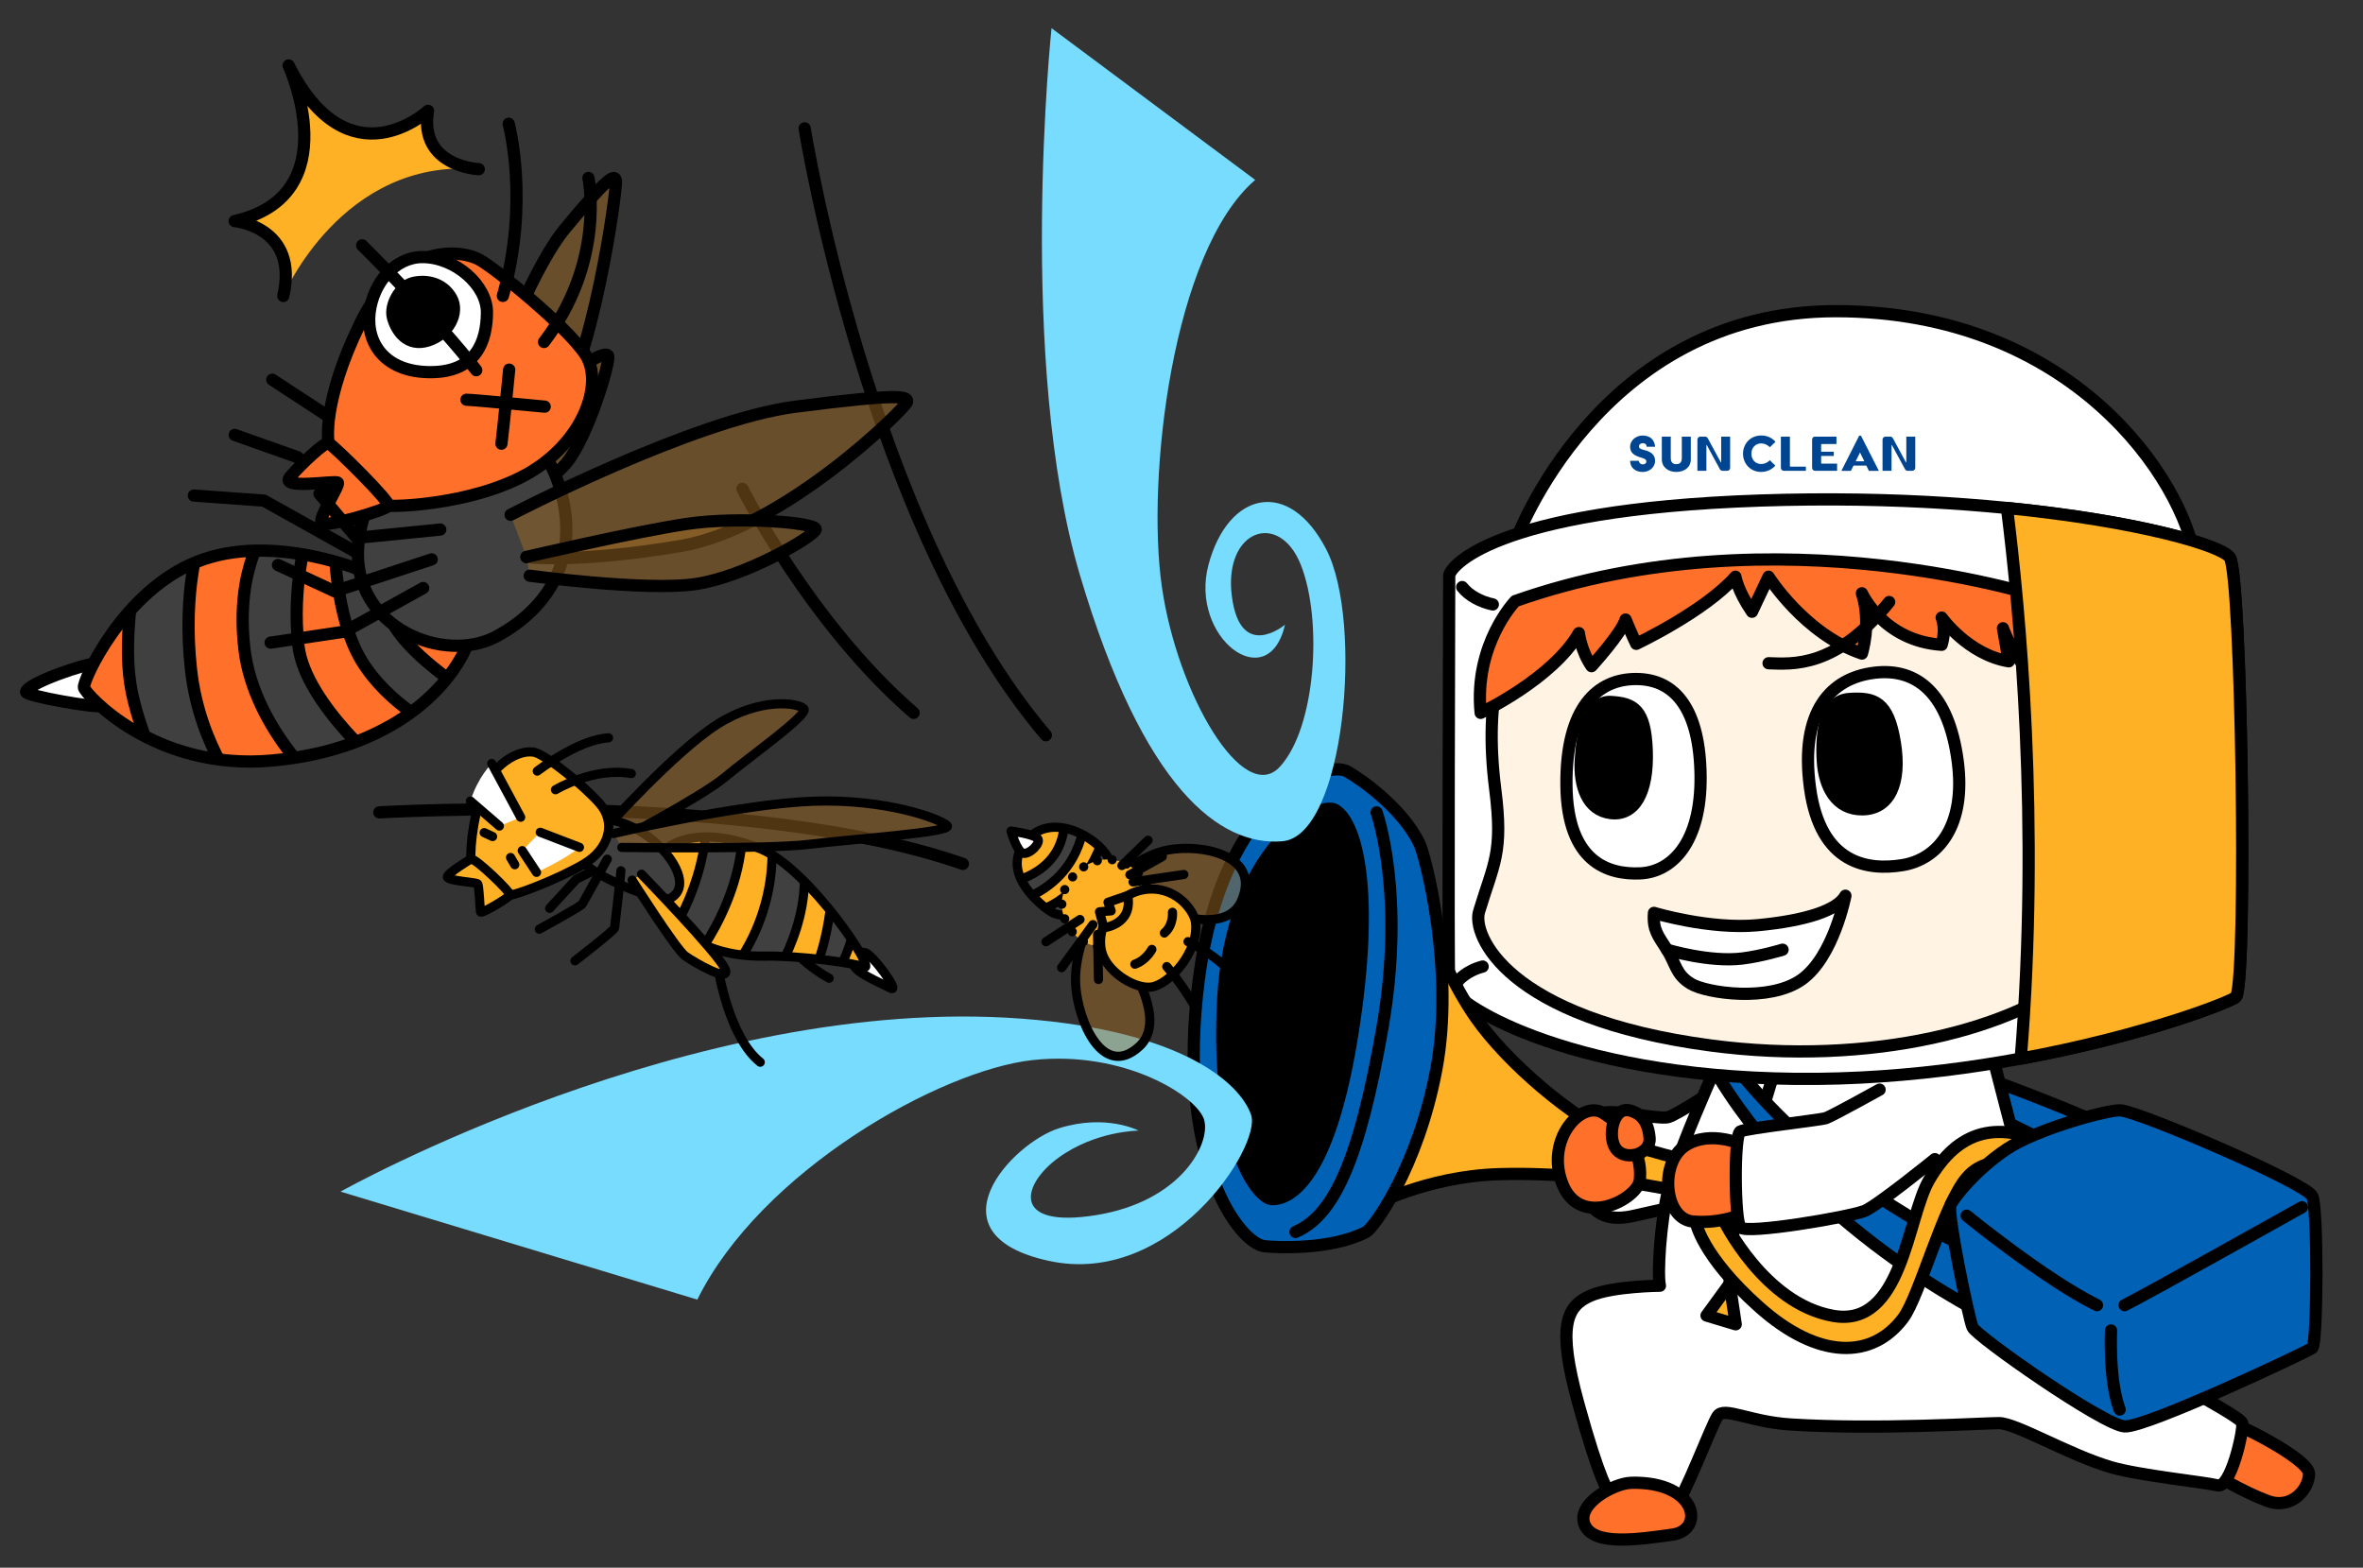 <?xml version="1.0" encoding="UTF-8"?><svg id="_イヤー_2" xmlns="http://www.w3.org/2000/svg" xmlns:xlink="http://www.w3.org/1999/xlink" width="520" height="345" viewBox="0 0 520 345"><rect x="0" y="0" width="520" height="345" fill="#333333" stroke="none"/><defs><style>.cls-1,.cls-2,.cls-3,.cls-4,.cls-5,.cls-6,.cls-7,.cls-8,.cls-9,.cls-10,.cls-11,.cls-12,.cls-13,.cls-14,.cls-15{stroke:#000;stroke-linecap:round;stroke-linejoin:round;}.cls-1,.cls-2,.cls-4,.cls-5,.cls-6,.cls-9,.cls-12,.cls-13,.cls-15{stroke-width:2.69px;}.cls-1,.cls-16,.cls-11,.cls-14{fill:none;}.cls-17,.cls-5,.cls-7{fill:#fff;}.cls-2,.cls-8,.cls-18{fill:#ffb126;}.cls-3,.cls-7,.cls-8,.cls-10,.cls-11,.cls-14{stroke-width:2.02px;}.cls-3,.cls-13{fill:#404040;}.cls-19{clip-path:url(#clippath-2);}.cls-4{fill:#0061b5;}.cls-20{clip-path:url(#clippath-1);}.cls-21{fill:#004592;}.cls-9{fill:#fff3e4;}.cls-22{clip-path:url(#clippath);}.cls-23,.cls-12{fill:#ff712b;}.cls-10,.cls-15{fill:rgba(161,107,37,.5);}.cls-11{stroke-dasharray:0 0 0 3.3;}.cls-24{fill:#78dcff;}</style><clipPath id="clippath"><path class="cls-16" d="M83.47,127.24c-2.85-1.64-23.58-10.17-40.06-3.64-16.48,6.53-25.26,26.33-24.94,27.72,.32,1.39,15.41,18.41,41.42,16.05,26.01-2.35,40.13-16.05,43.88-27.93,3.75-11.88-16.98-10.3-20.3-12.2Z"/></clipPath><clipPath id="clippath-1"><path class="cls-16" d="M145.49,187.77c-1.59,1.77-2.91,7.95,2.36,14.58,5.27,6.63,13.51,8.19,20.56,8.06s19.04,1.4,21.78,2.39c2.74,.99-11.95-21.4-22.67-25.92-10.73-4.52-18.76-2.75-22.03,.88Z"/></clipPath><clipPath id="clippath-2"><path class="cls-16" d="M242.13,197.47c.85-.99,4.24-5.42,1.09-9.7-3.15-4.28-12.62-9.2-17.81-2.23-5.2,6.97,4.04,13.97,5.87,15.12,1.83,1.15,6.74,1.61,10.86-3.19Z"/></clipPath></defs><g id="_定デザイン"><g><rect class="cls-16" width="520" height="345"/><g><g><path class="cls-4" d="M469.43,250.48s-28.74-13.61-60.23-21.96l-1.1,2.87s47.75,21.37,57.37,28.3l3.95-9.22Z"/><path class="cls-5" d="M379.55,238.43c-2.71,1.71-10.49,6.85-12.45,7.42s-12.95-1.85-14.23-.86c-1.28,1-6.56,6.57-4.99,14.7,1.57,8.13,6.28,9.13,11.84,7.84,5.56-1.28,12.45-2.71,12.45-2.71"/><path class="cls-12" d="M487.05,324.33s6.52,4,11.94,5.99c5.42,2,9.13-2.71,9.13-5.99s-16.27-11.42-17.98-11.42-5.23,10.17-3.09,11.42Z"/><path class="cls-5" d="M381.96,225.23s-12.15,25.81-14.8,36.48c-1.85,7.44-2.45,18.96-1.88,21.24,0,0-10.32,.09-15.16,2.14-5.38,2.28-7.54,6.56-2.82,23.69,4.71,17.12,6.71,19.98,7.57,20.83,.86,.86,12.27,2.71,13.98,1.43,1.71-1.28,7.71-17.27,9.13-19.41,1.43-2.14,6.99,1.28,15.98,1.85,19.08,1.21,42.24-.29,45.95-.29s15.38,6.99,24.64,9.7c6.32,1.85,20.59,3.28,23.45,4,2.85,.71,5.72-11.84,5.43-13.7s-28.69-15.98-32.83-19.41c-4.14-3.42-13.27-28.25-13.98-30.39-.71-2.14-9.99-38.17-9.99-38.17h-54.67Z"/><path class="cls-1" d="M392.27,230.08s-7.57,23.54-9.71,34.46c-2.14,10.92-1.93,17.98-1.93,17.98"/><path class="cls-4" d="M380.63,232.97s17.24,25.59,55.02,42.86l2,13.98s-40.81-19.55-61.21-55.79l4.2-1.05Z"/><polygon class="cls-2" points="375.54 289.51 380.63 282.52 381.96 291.44 375.54 289.51"/><path class="cls-12" d="M358.85,326.33c-3.57,.1-12.12,4.57-10.12,9.27s11.99,3.14,19.26,2.14c7.28-1,5.54-11.84-9.14-11.42Z"/><path class="cls-5" d="M333.46,119.14s18.26-50.66,70.49-50.66,76.63,37.24,79.19,54.94l-149.68-4.28Z"/><path class="cls-5" d="M490.71,122.71c-2.57-4-43.95-14.55-103.31-12.56-59.36,2-68.49,14.84-68.49,16.55s-.29,86.19,0,89.9c.29,3.71,24.83,20.26,76.2,20.83,51.37,.57,96.48-16.8,97.03-18.12,2.43-5.85,1.14-92.61-1.43-96.6Z"/><path class="cls-9" d="M331.82,142.97s-5.58,8.68-2.78,30.7c1.79,14.13-.32,16.22-3.56,26.96-1.54,5.09,5.96,23.48,51.02,29.45,34.96,4.64,67.56-3.5,82.33-16.77,12.95-11.64,1.85-70.94,.78-73.32-1.07-2.38-40.29-17.8-75.56-15.01-35.26,2.79-52.23,17.98-52.23,17.98Z"/><path class="cls-12" d="M333.46,132.27s-9.13,9.42-7.63,24.61c0,0,15.84-7.49,21.62-17.55,0,0,.43,3.85,2.78,7.28,0,0,6.64-7.28,7.49-10.27,0,0,1.5,3.64,2.35,5.35,0,0,14.98-7.06,21.83-14.77,0,0,.43,3,3.64,7.71l3.64-7.71s7.92,12.63,20.55,16.91c0,0,2.14-6.64,0-13.27,0,0,4.71,10.49,17.55,11.34,0,0,1.07-3.21,0-5.99,0,0,5.78,8.13,14.77,9.63l-1.28-7.28s3.42,10.27,14.13,17.34c0,0,.43-10.27-4.28-23.76,0,0-59.43-19.91-117.15,.43Z"/><path class="cls-2" d="M490.71,122.71c-1.68-2.61-19.98-8.04-49.06-10.92,2.82,22.28,7.27,69.36,3.03,121.18,27.71-5.09,47.09-12.8,47.45-13.66,2.43-5.85,1.14-92.61-1.43-96.6Z"/><path class="cls-5" d="M360.02,149.43c-8.53,0-15.47,6.31-15.31,23.36s9.31,19.73,16.26,19.41,13.41-6.76,13.26-21.37-5.52-21.4-14.2-21.4Z"/><path class="cls-6" d="M354.49,154.48c-4.9-.29-6.31,7.1-6.63,12.78-.32,5.68,1.42,11.05,6.63,11.68,5.21,.63,8.21-4.58,7.89-13.73-.32-9.15-2.92-10.43-7.89-10.73Z"/><path class="cls-5" d="M412.41,148.06c-9.46,1.17-16.38,8.39-14.11,25.28,2.27,16.89,12.75,18.3,20.41,17.04,7.66-1.27,14.05-8.55,12.08-23.03-1.97-14.48-8.75-20.48-18.38-19.29Z"/><path class="cls-6" d="M406.9,153.83c-5.47,.38-6.13,7.91-5.78,13.6s2.93,10.77,8.78,10.68c5.85-.09,8.54-5.67,7.07-14.71-1.47-9.04-4.52-9.95-10.07-9.57Z"/><path class="cls-5" d="M363.97,200.9s12.27,3.71,22.83,2.71c10.56-1,17.53-3.26,19.3-6.49,0,0-2.59,13.48-9.66,18.48-7.07,4.99-20.84,2.96-24.27,.93-3.42-2.03-3.34-4.39-5.33-7.53-2-3.14-3.16-4.39-2.87-8.1Z"/><path class="cls-1" d="M366.84,209s9.33,2.85,16.64,1.93c4.28-.54,8.79-1.93,8.79-1.93"/><path class="cls-1" d="M389.19,145.96c5.12,.15,14.73,1.21,26.54-13.48"/><path class="cls-2" d="M377.27,256.69s-14.26-2.85-20.33-5.64c-11.06-5.07-25.24-17.13-32.25-27.18-9.63-13.82-17.48-39.1-17.48-39.1l-5.85,80.91s12.33-6.81,28.54-7.28c24.61-.71,47.37,5.56,47.37,5.56v-7.28Z"/><path class="cls-12" d="M352.87,244.99c-4.81-3.11-12.98,5.85-8.99,15.7,4,9.85,16.55,3.15,16.98-1,.43-4.14-1.14-10.28-7.99-14.7Z"/><path class="cls-12" d="M358.58,244.37c-3.68-.89-4.99,6.05-2.85,8.62,2.14,2.57,7.56,.98,7.28-2.51-.29-3.49-1.71-5.45-4.42-6.11Z"/><path class="cls-4" d="M296.51,169.79c2.63,1.47,11.99,7.85,15.84,15.84,1.39,2.89,7.85,27.97,3.71,49.8-4.14,21.83-13.89,34.91-15.41,35.69-7.99,4.12-20.27,3.37-22.4,3.14-5.42-.59-19.69-18.71-14.41-58.95,5.28-40.24,27.83-48.23,32.68-45.52Z"/><path class="cls-6" d="M293.78,178.22c-3.71-2.17-22.88,9.07-24.61,41.77-1.73,32.7,7.83,43.88,10.76,43.91,2.72,.03,12.61-1.83,18.06-38.93,4.52-30.72,.11-44.23-4.21-46.75Z"/><path class="cls-1" d="M302.93,178.78s6.42,17.91,1.28,47.44c-5.14,29.54-10.84,41.31-19.12,44.9"/><path class="cls-2" d="M379.25,268.43s8.87,18.44,24.14,21.15c15.27,2.71,16.26-21.5,21.12-29.89,6.28-10.85,15.13-13.84,28.4-6.71l-4.28,5.56s-9.85-6.42-15.88,.68c-5.18,6.09-10.31,26.01-13.94,30.86-6.78,9.06-18.62,9.2-31.68-2.43-12.81-11.41-13.98-18.79-13.98-18.79"/><path class="cls-4" d="M466.74,244.37c-2.41-.32-18.37,4.02-25.08,8.47-6.71,4.46-11.65,10.6-12.44,12.38-.8,1.77,4,24.86,4.85,26.86,.86,2,28.72,21.55,33.48,21.83,4.76,.29,40.15-16.4,41.29-17.26,1.14-.86,1.28-30.54,0-33.4-1.28-2.85-37.1-18.23-42.09-18.89Z"/><path class="cls-1" d="M432.78,267.54s17.12,13.98,28.68,19.69"/><path class="cls-1" d="M506.55,265.68s-34.64,19.41-39.01,21.55"/><path class="cls-1" d="M464.55,292.79s-.53,10.99,1.9,17.41"/><path class="cls-12" d="M383.98,252.13s-7.42-3.71-13.13,0c-5.71,3.71-4.71,16.12,1.71,16.69,6.42,.57,11.42-1.85,11.42-1.85v-14.84Z"/><path class="cls-5" d="M413.62,239.8s-10.54,5.84-11.83,6.27-17.39,2.2-18.81,2.92-1.28,19.55,0,21.12c1.28,1.57,23.63-2.22,27.27-3.59,2.67-1.01,15.54-11.43,15.54-11.43"/><path class="cls-1" d="M321.77,129.2c1.5,1.91,4.14,3.28,6.74,3.82"/><path class="cls-1" d="M320.84,215.88s1.69-2.18,5.43-3.17"/><path class="cls-24" d="M231.4,6.2s-7.71,73.41,6.28,120.47c13.98,47.05,30.82,59.61,44.52,58.47,13.7-1.14,17.91-48.23,9.67-64.21s-21.65-12.7-25.93,3.35c-4.28,16.05,13.13,29.18,16.84,13.2,0,0-9.83,8.26-11.7-6.28-1.87-14.54,10.37-18.98,15.17-6.92,4.81,12.06,3.38,35.79-4.61,44.47-7.99,8.68-22.55-15.86-25.97-39.69-3.42-23.83,2.28-73.77,20.55-89.47"/><path class="cls-24" d="M74.94,262.24s77.59-43.52,149.9-38.06c35.66,2.69,48.14,14.34,50.48,21.19,2.34,6.85-17.69,37.97-44.52,32.11-26.83-5.85-8.1-25.95,2.26-29.19,10.37-3.24,17.51,.53,17.51,.53,0,0-9.42,0-17.63,5.95-8.2,5.95-10.44,15.65,8.24,12.65,18.67-3,25.17-15.61,23.84-20.84-1.34-5.23-17.52-15.53-37.85-13.28-20.34,2.25-59.75,24.4-73.72,52.71"/><path class="cls-1" d="M177.07,28.24s13.95,87.51,53.08,133.56"/><path class="cls-1" d="M163.38,107.58s14.84,29.54,37.67,49.3"/><path class="cls-1" d="M83.47,178.78s82.19-4.85,128.42,11.34"/><g><path class="cls-21" d="M360.65,101.41c0,.44,.38,.79,.84,.79,.5,0,.81-.26,.81-.65,0-.56-.8-.73-1.46-.94-1.36-.45-2.12-1.04-2.12-2.33s1.23-2.43,2.75-2.43c1.79,0,2.64,1.07,2.75,2.46h-1.86c0-.43-.28-.78-.84-.78-.43,0-.85,.24-.85,.73,0,.56,.74,.66,1.43,.85,1.44,.4,2.12,1.15,2.12,2.33,0,1.33-1.21,2.43-2.74,2.43-1.77,0-2.76-1.1-2.76-2.46h1.93Z"/><path class="cls-21" d="M365.7,96.09h1.97v4.71c0,1,.51,1.35,1.2,1.35,.75,0,1.23-.35,1.23-1.35v-4.71h1.98v4.99c0,1.78-1.43,2.78-3.21,2.78s-3.17-1.05-3.17-2.78v-4.99Z"/><path class="cls-21" d="M374.17,96.09h1.06c.24,0,.46,.13,.57,.34l2.88,5.32s.08,.02,.08-.02v-5.64h1.97v6.87c0,.36-.29,.65-.65,.65h-1.03c-.24,0-.45-.13-.57-.34l-2.89-5.33s-.08-.02-.08,.02v5.65h-1.98v-6.87c0-.36,.29-.65,.65-.65Z"/><path class="cls-21" d="M387.57,95.84c1.4,0,2.37,.54,3.15,1.38l-1.24,1.2c-.52-.51-1.18-.84-1.91-.84-1.31,0-2.16,1-2.16,2.27s.85,2.27,2.16,2.27c.74,0,1.4-.33,1.91-.84l1.2,1.2c-.74,.79-1.76,1.38-3.12,1.38-2.33,0-3.99-1.77-3.99-4.01s1.66-4.01,3.99-4.01Z"/><path class="cls-21" d="M391.91,96.09h1.98v6.48c0,.07,.06,.13,.13,.13h3.38v.91h-4.85c-.36,0-.65-.29-.65-.65v-6.87Z"/><path class="cls-21" d="M399.43,96.09h4.7v1.63h-3.24c-.07,0-.13,.06-.13,.13v1.56h2.78v.93h-2.78v1.56c0,.07,.06,.13,.13,.13h3.38v1.58h-4.85c-.36,0-.65-.29-.65-.65v-6.23c0-.36,.29-.65,.65-.65Z"/><path class="cls-21" d="M409.33,95.84h0c.11,0,.21,.06,.25,.16l3.88,7.62h-2.19l-.57-1.16h-2.82l-.57,1.16h-2.1l3.86-7.61c.05-.1,.15-.16,.25-.16Zm.93,5.68l-.93-1.91h-.03l-.94,1.91h1.9Z"/><path class="cls-21" d="M414.91,96.09h1.06c.24,0,.46,.13,.57,.34l2.88,5.32s.08,.02,.08-.02v-5.64h1.97v6.87c0,.36-.29,.65-.65,.65h-1.03c-.24,0-.45-.13-.57-.34l-2.89-5.33s-.08-.02-.08,.02v5.65h-1.98v-6.87c0-.36,.29-.65,.65-.65Z"/></g></g><g><g><polyline class="cls-1" points="87.25 113.37 75.91 94.02 59.92 83.57"/><polyline class="cls-1" points="83.47 119.42 65.49 100.62 51.65 95.71"/><polyline class="cls-1" points="82.04 123.56 58.07 110.17 42.66 109.06"/></g><g><path class="cls-15" d="M107.33,113.37s12.77-5.79,17.46-11.66c4.69-5.87,9.3-21.4,9.08-23.26-.22-1.87-8.72,3.15-13.57,9.32-4.85,6.18-14.43,21.3-14.43,21.3"/><path class="cls-15" d="M101.69,100.14s12.99-38.22,22.71-49.9c9.71-11.69,10.92-11.95,11.15-10.41,.22,1.55-4.94,40.91-14.53,53.76-9.58,12.86-15.16,15.47-15.16,15.47"/></g><path class="cls-5" d="M5.74,152.28c-.13,.85,15.61,3.62,16.31,3.04,.7-.58-.87-8.65-1.58-9.11-.71-.46-14.41,4.04-14.73,6.07Z"/><g><path class="cls-23" d="M83.47,127.24c-2.85-1.64-23.58-10.17-40.06-3.64-16.48,6.53-25.26,26.33-24.94,27.72,.32,1.39,15.41,18.41,41.42,16.05,26.01-2.35,40.13-16.05,43.88-27.93,3.75-11.88-16.98-10.3-20.3-12.2Z"/><g class="cls-22"><path class="cls-13" d="M29.92,125.52s-2.87,13.83-1.28,24.72c1.59,10.89,9.2,25.58,9.2,25.58h15.95s-9.85-11.02-11.77-28.57c-1.93-17.55,2.03-28.68,2.03-28.68l-14.13,6.96Z"/><path class="cls-13" d="M58.93,115.89s-7.28,8.88-5.14,26.97c2.14,18.09,18.38,31.78,18.38,31.78l13.83-4.17s-18.84-15.28-20.33-28.35c-1.5-13.07,1.89-24.31,1.89-24.31l-8.63-1.93Z"/><path class="cls-13" d="M73.58,118.84s0,16.64,5.89,26.43c5.89,9.79,16.8,15.04,16.8,15.04l7.06-7.71s-12.36-7.63-16.67-15.05c-4.31-7.42-4.83-19.83-4.83-19.83l-8.25,1.12Z"/></g><path class="cls-1" d="M83.47,127.24c-2.85-1.64-23.58-10.17-40.06-3.64-16.48,6.53-25.26,26.33-24.94,27.72,.32,1.39,15.41,18.41,41.42,16.05,26.01-2.35,40.13-16.05,43.88-27.93,3.75-11.88-16.98-10.3-20.3-12.2Z"/></g><path class="cls-13" d="M100.61,91.17c-3.97,.62-20.33,11.13-21.78,29-1.44,17.87,18.89,26.17,30.5,19.85,11.61-6.31,18.3-17.39,13.97-32.32-4.33-14.93-15.89-17.6-22.69-16.53Z"/><path class="cls-12" d="M105.48,57.14c-4.98-2.65-17.98-2.89-26.22,14.02-8.24,16.91-7.38,26.33-6.64,27.4,.75,1.07,9.38,11.77,10.84,12.52s20.08,.21,32.5-6.74c12.41-6.96,17.02-20.01,12.84-26.33-4.17-6.31-19.91-19.05-23.33-20.87Z"/><path class="cls-12" d="M72.31,97.52c-.68-.41-5.97,4.49-8.46,7.42-2.5,2.93,9.99,.71,10.49,1.28,.5,.57-4.39,7.78-3.57,8.88,.82,1.11,14.27-2.88,14.73-3.78s-11.76-12.95-13.19-13.81Z"/><path class="cls-5" d="M92.96,56.57c-5.92,0-10.84,5.49-11.63,12.27-.78,6.78,3.5,13.13,13.56,13.06,10.06-.07,12.2-6.99,12.27-13.06,.07-6.06-6.99-12.27-14.2-12.27Z"/><path class="cls-6" d="M90.83,62.31c-2.65,.66-5.14,4.78-4.35,7.63,.78,2.85,3.21,6.42,7.71,4.99,4.49-1.43,6.99-6.14,5.07-9.42-1.93-3.28-5.56-3.92-8.42-3.21Z"/><path class="cls-1" d="M79.69,54s17.19,16.98,25.11,27.47"/><path class="cls-1" d="M112.05,81.35s-1.28,13-1.7,16.29"/><path class="cls-1" d="M119.87,89.49s-15.83-1.52-17.22-1.52"/><path class="cls-1" d="M111.94,27.24s4.64,17.05-1.28,37.88"/><path class="cls-1" d="M129.49,39.16s3.85,18.34-9.77,36.1"/><g><path class="cls-15" d="M112.36,113.29s40.17-20.9,62.71-23.79c22.55-2.89,24.83-2.35,24.54-1.05-.29,1.3-26.97,27.84-49.8,31.7-22.83,3.85-33.96,2.43-33.96,2.43"/><path class="cls-15" d="M116.57,126.7s25.4,3.42,36.39,1.85c10.99-1.57,26.11-10.47,26.54-12.01,.43-1.54-16.98-2.94-28.4-1.24s-35.24,7.26-35.24,7.26"/></g><g><polyline class="cls-1" points="96.88 116.54 78.49 118.37 70.3 108.66"/><polyline class="cls-1" points="95 123.1 73.63 130.13 61.17 124.34"/><polyline class="cls-1" points="93.12 129.41 75.84 139 59.55 141.43"/></g><g><path class="cls-18" d="M105.36,37.23s-13.22-.57-11.17-12.84c0,0-17.46,16.27-30.68-9.99,0,0,13.16,28.54-11.87,34.25,0,0,14.19,1.28,10.7,16.48,0,0,12.83-30.49,43.01-27.9Z"/><path class="cls-1" d="M105.36,37.23s-13.22-.57-11.17-12.84c0,0-17.46,16.27-30.68-9.99,0,0,13.16,28.54-11.87,34.25,0,0,14.19,1.28,10.7,16.48"/></g></g><g><path class="cls-10" d="M133.08,182.53s15.13-16.96,24.7-23.08c9.57-6.12,17.95-4.75,19.12-3.47,1.17,1.28-11.97,10.52-17.29,14.99s-24.74,14.63-24.74,14.63"/><path class="cls-7" d="M187.86,212.26c.21,1.7,5.77,3.97,8.1,5.2,2.33,1.23-3.89-7.44-5.64-7.82-1.74-.39-2.64,1.22-2.47,2.63Z"/><g><polyline class="cls-14" points="135.84 188.98 126.86 193.46 120.96 199.89"/><polyline class="cls-14" points="133.35 186.87 121.99 187.24 114.45 190.78"/><path class="cls-14" d="M167.91,201.98s7.2,9.39,14.55,13.3"/></g><g><path class="cls-18" d="M145.49,187.77c-1.59,1.77-2.91,7.95,2.36,14.58,5.27,6.63,13.51,8.19,20.56,8.06s19.04,1.4,21.78,2.39c2.74,.99-11.95-21.4-22.67-25.92-10.73-4.52-18.76-2.75-22.03,.88Z"/><g class="cls-20"><path class="cls-3" d="M155.55,178.21s1.22,15.59-10.81,31.56l5.75,4.3s14.26-15.3,12.86-35.26l-7.8-.61Z"/><path class="cls-3" d="M169.62,183.29s3.15,17.79-11.11,33.45l9.92,1.22s11.1-14.39,8.07-30.13l-6.87-4.55Z"/><path class="cls-3" d="M183.14,194.63s-.2,13.71-5.97,23.22l4.55,.58s7.66-10.72,6.79-20.9l-5.36-2.91Z"/></g><path class="cls-14" d="M145.49,187.77c-1.59,1.77-2.91,7.95,2.36,14.58,5.27,6.63,13.51,8.19,20.56,8.06s19.04,1.4,21.78,2.39c2.74,.99-11.95-21.4-22.67-25.92-10.73-4.52-18.76-2.75-22.03,.88Z"/></g><path class="cls-3" d="M127.69,181.66c-1.76,2.1-1.72,6.29,1.93,9.22,3.65,2.94,15.88,7.99,18.05,6.72,4.67-2.72-.03-10.23-6.01-14.18-5.98-3.96-12.3-3.77-13.97-1.77Z"/><path class="cls-10" d="M135.05,183.43s27.6-6.49,43.73-7.1c16.13-.62,28.29,3.92,29.66,5.38,1.38,1.45-21.01,2.94-30.27,4.09s-41.34,.69-41.34,.69"/><g><path class="cls-14" d="M133.63,189.08s-5.22,9.41-5.51,9.9-9.44,5.51-9.44,5.51"/><path class="cls-14" d="M136.64,191.64c.03,.42-1.31,11.98-1.4,12.57s-8.72,7.24-8.72,7.24"/><path class="cls-14" d="M158.06,213.27s2.3,14.98,9.24,20.49"/><path class="cls-8" d="M141.17,192.39s16.77,17.28,18.35,20.78c1.58,3.49-6.8-1.4-8.76-2.8s-11.66-16.68-11.66-16.68"/></g><path class="cls-8" d="M117.95,165.66c-3.38-1.13-10.3,2.56-12.42,10.27-2.12,7.71-2.3,14.29-1.45,15.51s6.32,5.66,7.88,5.61c1.56-.04,10.74-3.53,16.42-6.85,5.69-3.32,7.31-9.16,3.53-13.42s-11.46-10.28-13.97-11.12Z"/><path class="cls-8" d="M103.62,189.04s-5.17,3.09-5.17,3.95,6.29,1.15,6.65,1.52,.52,5.59,.64,6.17c.12,.58,6.33-3.19,6.52-3.73s-7.56-8.11-8.64-7.9Z"/><g><path class="cls-17" d="M127.51,186.47l-8.62-3.31-3.97,4.04,3.15,4.78s6.38-2.87,9.44-5.51Z"/><path class="cls-17" d="M114.58,179.85l-6.37-11.81s-3.04,2.93-4.69,8.25l6.38,5.5,4.69-1.95Z"/><line class="cls-14" x1="108.21" y1="168.03" x2="114.58" y2="179.85"/><line class="cls-14" x1="103.52" y1="176.29" x2="109.89" y2="181.79"/><line class="cls-14" x1="118.89" y1="183.16" x2="127.51" y2="186.47"/><line class="cls-14" x1="114.92" y1="187.2" x2="118.07" y2="191.98"/><line class="cls-14" x1="112.35" y1="188.71" x2="113.28" y2="190.3"/><line class="cls-14" x1="108.4" y1="184.1" x2="106.55" y2="183.24"/></g><path class="cls-14" d="M118.23,169.7s8.98-6.97,15.68-7.32"/><path class="cls-14" d="M122.24,173.8s8.37-5.06,16.69-3.56"/></g><g><g><path class="cls-18" d="M242.13,197.47c.85-.99,4.24-5.42,1.09-9.7-3.15-4.28-12.62-9.2-17.81-2.23-5.2,6.97,4.04,13.97,5.87,15.12,1.83,1.15,6.74,1.61,10.86-3.19Z"/><g class="cls-19"><path class="cls-3" d="M243.15,182.93s-3.02,14.31-15.71,17.89l3.42,3.19s12.89-5.5,15.76-18.91l-3.47-2.18Z"/><path class="cls-3" d="M238.64,180.11s-.07,13.25-14.48,18.17l-1.96-4.11s12.71-1.96,11.98-14.72l4.47,.66Z"/></g><path class="cls-14" d="M242.13,197.47c.85-.99,4.24-5.42,1.09-9.7-3.15-4.28-12.62-9.2-17.81-2.23-5.2,6.97,4.04,13.97,5.87,15.12,1.83,1.15,6.74,1.61,10.86-3.19Z"/></g><path class="cls-7" d="M228.34,184.54c-.91-1.01-5.85-1.65-5.85-1.65,0,0,1.27,4.57,2.68,4.89,1.41,.32,4-2.31,3.17-3.24Z"/><path class="cls-10" d="M243.48,204.82s15.2,18.12,7.24,25.46c-7.96,7.34-13.49-5.44-14.01-13.5-.38-5.96,2.34-12.32,2.34-12.32"/><path class="cls-10" d="M248.05,196.97s20.72,11.31,25.14,1.29c4.42-10.02-8.73-12.62-16.19-11.2-5.52,1.05-10.52,5.42-10.52,5.42"/><g><path class="cls-18" d="M250.2,204.14c2.01-2.36,4.5-7.9,.07-12.24-4.43-4.34-11.24-3.55-15.06,2.19-3.83,5.74,.31,11.22,2.74,12.86,2.43,1.64,7.54,2.72,12.26-2.82Z"/><path class="cls-11" d="M250.2,204.14c2.01-2.36,4.5-7.9,.07-12.24-4.43-4.34-11.24-3.55-15.06,2.19s.31,11.22,2.74,12.86c2.43,1.64,7.54,2.72,12.26-2.82,0,0-4.72,5.54,0,0Z"/></g><path class="cls-8" d="M263.1,203.05c-.33-2.87-4.7-8.39-11.45-7.25s-11.03,9.08-8.94,14.46c1.54,3.96,7.07,7.38,10.58,6.97,3.89-.45,10.55-7.65,9.8-14.18Z"/><path class="cls-14" d="M258.01,200.77s.29,2.76-1.78,4.56"/><path class="cls-14" d="M253.48,208.94s-1.23,2.37-3.74,3.25"/><path class="cls-8" d="M248.16,197.09l-4.33,1.48,.69,1.88-2.56,.21,.95,3.51s6.45-.65,5.25-7.08Z"/><path class="cls-14" d="M261.44,207.23s5.01,2.38,8.37,5.67"/><path class="cls-14" d="M262.69,221.03s-2.66-4.54-5.93-8.31"/><line class="cls-14" x1="249.34" y1="194.09" x2="260.51" y2="192.45"/><line class="cls-14" x1="248.65" y1="192.5" x2="255.77" y2="188.51"/><line class="cls-14" x1="246.89" y1="190.47" x2="252.64" y2="184.92"/><line class="cls-14" x1="241.54" y1="205.63" x2="241.73" y2="215.56"/><line class="cls-14" x1="240.51" y1="203.48" x2="233.62" y2="212.95"/><line class="cls-14" x1="237.66" y1="202.36" x2="230.18" y2="207.25"/></g></g></g></g></svg>